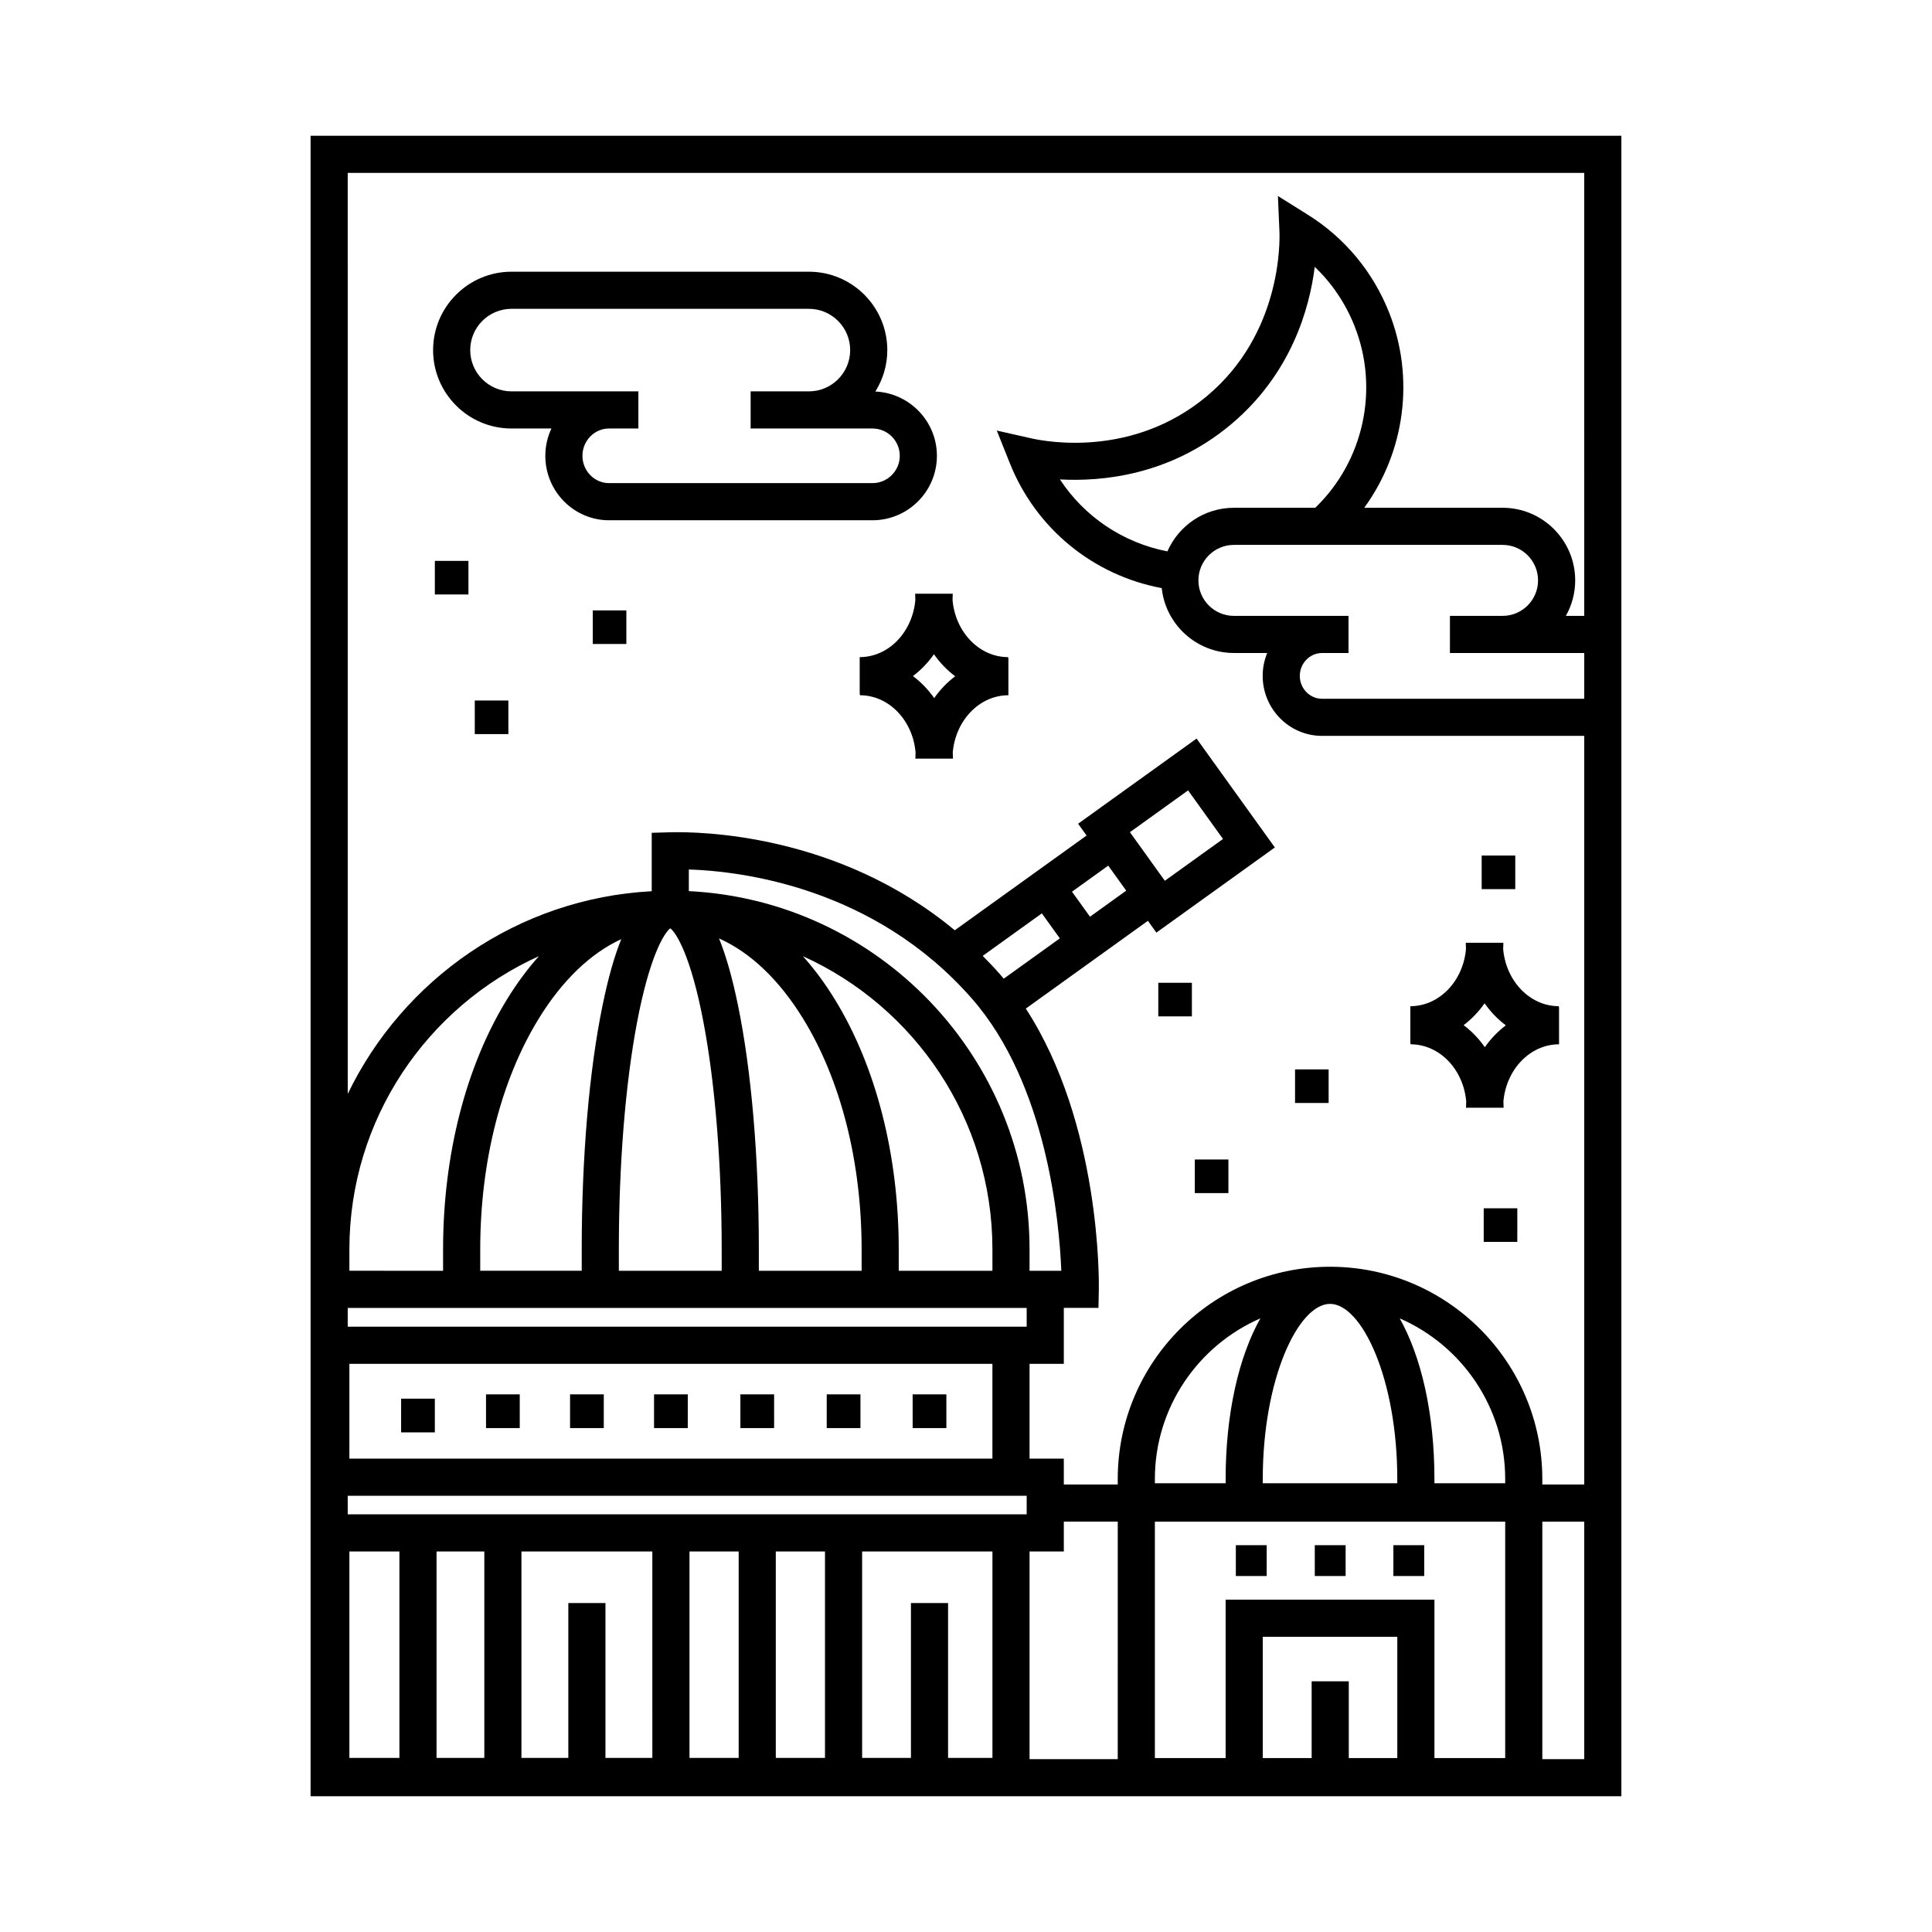 <?xml version="1.0" encoding="UTF-8"?>
<!-- Uploaded to: ICON Repo, www.iconrepo.com, Generator: ICON Repo Mixer Tools -->
<svg fill="#000000" width="800px" height="800px" version="1.1" viewBox="144 144 512 512" xmlns="http://www.w3.org/2000/svg">
 <g>
  <path d="m226.31 179.98v440.05h347.37v-440.05zm23.539 429.88h-13.258v-54.703h13.258zm22.5 0h-12.66v-54.703h12.66zm44.527 0h-12.426v-41.031h-9.84v41.031h-12.426v-54.703h34.688zm22.879 0h-13.035v-54.703h13.035zm22.875 0h-13.035v-54.703h13.035zm44.375 0h-11.758v-41.031h-9.84v41.031h-12.938v-54.703h34.535zm9.074-64.543h-179.93v-4.922h179.93zm-179.49-14.762v-25.125h170.41v25.125zm179.49-34.965h-179.93v-4.977h179.93zm-50.879-86.809c-2.609-4.242-5.43-8.039-8.426-11.383 29.59 13.375 50.227 43.168 50.227 77.691v5.68h-24.828v-5.68c0-24.973-6.027-48.523-16.973-66.309zm-8.379 5.156c10.004 16.258 15.516 37.977 15.516 61.152v5.68h-27.238v-5.676c0-24.398-1.965-47.383-5.531-64.719-1.488-7.223-3.148-13.094-5.023-17.684 8.254 3.676 15.91 10.902 22.277 21.246zm-21.566 61.152v5.68h-27.254v-5.68c0-22.355 1.707-43.684 4.805-60.059 3.359-17.762 7.258-23.844 8.824-25.02 1.566 1.176 5.465 7.258 8.824 25.02 3.094 16.375 4.801 37.703 4.801 60.059zm-31.562-64.719c-3.566 17.34-5.531 40.324-5.531 64.719v5.676h-26.898v-5.68c0-23.176 5.508-44.891 15.516-61.152 6.258-10.168 13.762-17.32 21.859-21.055-1.844 4.562-3.481 10.371-4.945 17.492zm-25.301-1.59c-10.945 17.785-16.973 41.336-16.973 66.309v5.68l-24.828-0.004v-5.68c0-34.523 20.641-64.316 50.227-77.691-2.996 3.348-5.816 7.144-8.426 11.387zm48.156-28.621v-5.738c14.051 0.465 49.203 4.738 75.031 34.234 19.852 22.668 23.145 59.086 23.68 72.113h-8.418v-5.68c0-50.816-40.082-92.445-90.293-94.93zm77.879 17.16 15.672-11.266 4.766 6.625-14.863 10.684c-0.336-0.402-0.676-0.801-1.016-1.191-1.492-1.699-3.019-3.301-4.559-4.852zm35.785 212.87h-23.367v-55.035h9.078v-7.91h14.293zm74.086-0.285h-12.859v-20.336h-9.84v20.336h-12.953v-32.145h35.652zm28.594 0h-18.754v-41.984h-55.332v41.984h-18.754v-62.648h92.84zm-92.84-72.828v-1.117c0-19.035 11.523-35.426 27.957-42.578-5.707 10.152-9.203 25.203-9.203 42.578v1.117zm28.594 0v-1.117c0-26.566 9.41-46.418 17.824-46.418 8.414 0 17.824 19.852 17.824 46.418v1.117zm64.246 0h-18.754v-1.117c0-17.375-3.496-32.426-9.203-42.578 16.434 7.156 27.957 23.543 27.957 42.578zm20.949 73.113h-11.113v-62.945h11.113zm0-281.01h-69.484c-3.254 0-5.894-2.719-5.894-6.062s2.644-6.062 5.894-6.062h7.012v-9.84h-30.371c-5.188 0-9.406-4.219-9.406-9.406s4.219-9.406 9.406-9.406h71.195c5.188 0 9.406 4.219 9.406 9.406s-4.219 9.406-9.406 9.406h-13.949v9.84h35.598zm-110.47-39.062c-11.766-2.285-21.988-9.176-28.48-19.066 11.09 0.609 29.078-1.039 45.172-14.449 16.129-13.445 20.977-30.852 22.355-41.883 4.547 4.332 8.117 9.609 10.504 15.574 6.676 16.715 2.496 35.871-10.363 48.27h-21.559c-7.875 0-14.652 4.762-17.629 11.555zm110.47 17.098h-4.871c1.57-2.785 2.473-5.988 2.473-9.406 0-10.613-8.633-19.246-19.246-19.246h-36.656c10.766-14.805 13.496-34.453 6.519-51.922-4.293-10.73-11.719-19.629-21.469-25.734l-7.93-4.961 0.402 9.344c0.117 2.734 0.578 27.184-19.301 43.75-19.426 16.188-42.129 12.105-46.48 11.125l-9.121-2.059 3.469 8.684c6.93 17.336 22.109 29.68 40.238 33.066 1.027 9.652 9.215 17.195 19.133 17.195h8.816c-0.766 1.871-1.195 3.918-1.195 6.062 0 8.77 7.059 15.902 15.734 15.902h69.484v198.39h-11.113v-1.445c0-31.023-25.238-56.258-56.258-56.258-31.023 0-56.258 25.234-56.258 56.258v1.445h-14.293v-6.852h-9.078v-25.125h9.078v-14.82h9.184l0.094-4.824c0.039-1.945 0.59-43.793-19.348-74.5l32.355-23.258 2.246 3.125 31.395-22.566-20.742-28.855-31.395 22.566 2.246 3.125-34.934 25.113c-30.93-25.695-67.684-26.184-75.527-25.969l-4.781 0.137v15.48c-35.488 1.883-65.879 23.32-80.559 53.715l-0.004-244.07h327.69zm-135.75 73.094 9.605-6.906 4.766 6.629-9.605 6.906zm15.352-15.77 15.41-11.078 9.254 12.875-15.414 11.078-1.566-2.176z"/>
  <path d="m537.2 464.21h8.902v8.902h-8.902z"/>
  <path d="m460.64 451.28h8.902v8.902h-8.902z"/>
  <path d="m536.66 370.73h8.902v8.902h-8.902z"/>
  <path d="m259.24 292.64h8.902v8.902h-8.902z"/>
  <path d="m269.82 329.64h8.902v8.902h-8.902z"/>
  <path d="m301.09 305.76h8.902v8.902h-8.902z"/>
  <path d="m487.2 427.4h8.902v8.902h-8.902z"/>
  <path d="m450.96 404.45h8.902v8.902h-8.902z"/>
  <path d="m317.33 513.52h8.938v8.938h-8.938z"/>
  <path d="m340.21 513.52h8.938v8.938h-8.938z"/>
  <path d="m385.86 513.52h8.938v8.938h-8.938z"/>
  <path d="m250.3 514.66h8.938v8.934h-8.938z"/>
  <path d="m295.07 513.52h8.938v8.938h-8.938z"/>
  <path d="m363.09 513.52h8.938v8.938h-8.938z"/>
  <path d="m471.51 553.49h8.176v8.172h-8.176z"/>
  <path d="m513.26 553.49h8.172v8.172h-8.172z"/>
  <path d="m492.43 553.49h8.176v8.172h-8.176z"/>
  <path d="m272.8 513.52h8.938v8.938h-8.938z"/>
  <path d="m517.82 420.75c7.672 0 14 6.644 14.742 15.129-0.031 0.555-0.055 1.113-0.055 1.676h9.969c0-0.562-0.02-1.121-0.055-1.676 0.746-8.48 7.07-15.129 14.742-15.129v-9.84c-0.02 0-0.043 0.004-0.062 0.004v-0.262c-7.672 0-14-6.644-14.746-15.129 0.031-0.555 0.055-1.113 0.055-1.676h-9.969c0 0.562 0.023 1.121 0.055 1.676-0.746 8.48-7.074 15.129-14.742 15.129v9.84c0.023 0 0.043-0.004 0.062-0.004zm19.613-10.863c1.578 2.254 3.477 4.223 5.625 5.84-2.121 1.605-4 3.559-5.562 5.789-1.578-2.254-3.477-4.223-5.625-5.84 2.121-1.609 4-3.562 5.562-5.789z"/>
  <path d="m386.52 301.34c0 0.562 0.02 1.121 0.055 1.676-0.746 8.48-7.074 15.129-14.746 15.129v9.84h0.062v0.262c7.672 0 14 6.644 14.742 15.129-0.031 0.555-0.055 1.113-0.055 1.676h9.969c0-0.562-0.02-1.121-0.055-1.676 0.746-8.48 7.074-15.129 14.746-15.129v-9.84c-0.02 0-0.043 0.004-0.062 0.004v-0.262c-7.672 0-14-6.644-14.742-15.129 0.031-0.555 0.055-1.113 0.055-1.676h-9.84zm4.984 16.039c1.578 2.254 3.477 4.223 5.625 5.84-2.121 1.605-4 3.559-5.562 5.789-1.578-2.254-3.477-4.223-5.625-5.84 2.121-1.605 4-3.559 5.562-5.789z"/>
  <path d="m279.55 257.56h10.578c-1.023 2.203-1.613 4.648-1.613 7.238 0 9.418 7.578 17.078 16.895 17.078h69.801c9.418 0 17.078-7.66 17.078-17.078 0-9.16-7.254-16.633-16.312-17.039 1.996-3.188 3.168-6.945 3.168-10.977 0-11.457-9.32-20.777-20.777-20.777h-78.816c-11.457 0-20.777 9.32-20.777 20.777-0.004 11.453 9.32 20.777 20.777 20.777zm0-31.719h78.816c6.031 0 10.938 4.906 10.938 10.938s-4.906 10.938-10.938 10.938h-15.441v9.84h32.285c3.992 0 7.238 3.246 7.238 7.238 0 3.988-3.246 7.238-7.238 7.238h-69.801c-3.891 0-7.055-3.246-7.055-7.238 0-3.988 3.164-7.238 7.055-7.238h7.766v-9.84h-33.625c-6.031 0-10.938-4.906-10.938-10.938-0.004-6.031 4.906-10.938 10.938-10.938z"/>
 </g>
</svg>